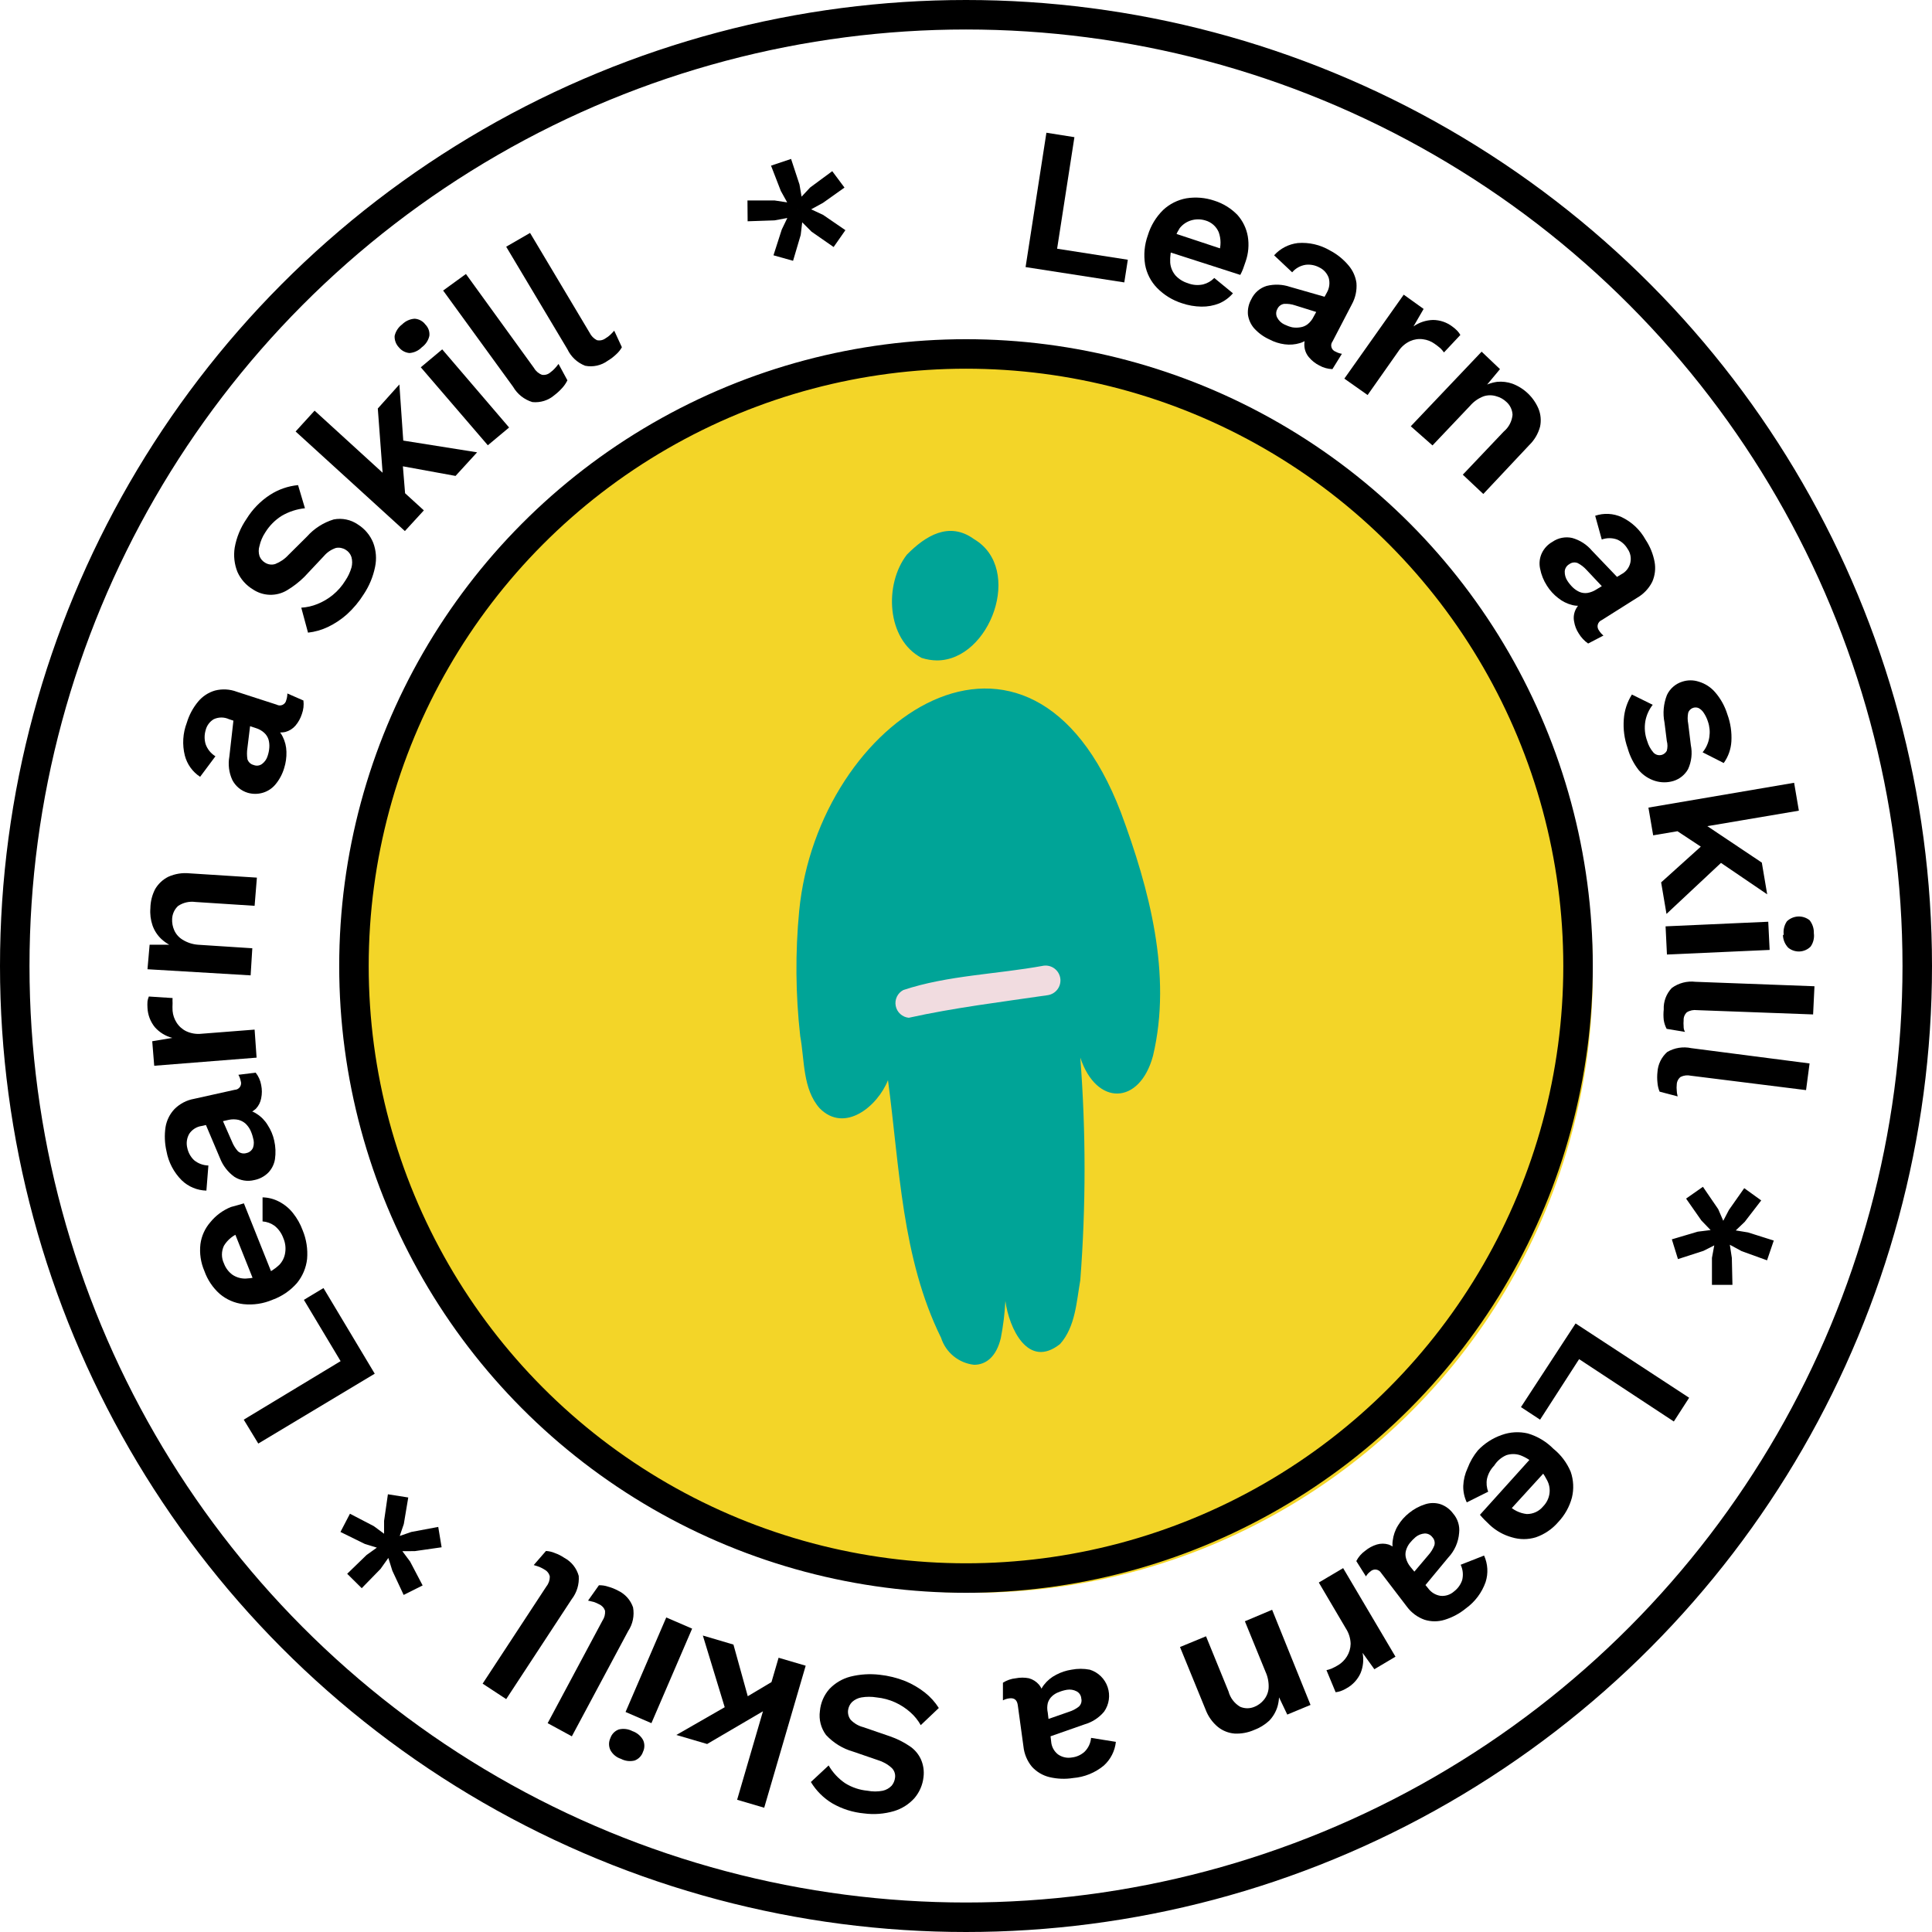 <svg xmlns="http://www.w3.org/2000/svg" width="131" height="131" viewBox="0 0 131 131" fill="none"><circle cx="66" cy="66" r="42" fill="#F3D528"></circle><path d="M63.81 90.71C61.14 85.3 61 79.12 60.21 73.24C59.51 75.01 57.27 76.87 55.57 75.14C54.42 73.83 54.56 71.89 54.26 70.26C53.941 67.433 53.918 64.581 54.19 61.75C55.47 48.71 69.83 39 76 55.08C77.92 60.25 79.49 66.08 78.18 71.59C77.28 74.94 74.34 75.02 73.25 71.71C73.635 76.732 73.635 81.777 73.25 86.8C72.99 88.28 72.92 89.96 71.88 91.13C69.71 92.86 68.42 90.06 68.17 88.21C68.127 89.056 68.023 89.898 67.86 90.73C67.56 91.99 66.86 92.54 66.05 92.54C65.539 92.485 65.056 92.282 64.658 91.957C64.26 91.632 63.966 91.199 63.81 90.71Z" fill="#00A497"></path><path d="M62.49 44.61C60.1 43.35 59.94 39.61 61.49 37.61C62.76 36.32 64.36 35.33 66.05 36.56C69.43 38.56 67.13 44.78 63.53 44.78C63.176 44.776 62.826 44.718 62.49 44.61Z" fill="#00A497"></path><path d="M61.25 67.13C64.25 66.13 67.61 66.06 70.76 65.48C71.025 65.444 71.293 65.515 71.506 65.677C71.719 65.839 71.859 66.08 71.895 66.345C71.93 66.61 71.859 66.879 71.697 67.091C71.535 67.304 71.295 67.444 71.03 67.48C67.89 67.94 64.69 68.33 61.62 69.01C61.405 68.989 61.204 68.9 61.044 68.755C60.885 68.611 60.776 68.419 60.735 68.207C60.693 67.996 60.721 67.778 60.813 67.583C60.906 67.389 61.059 67.23 61.25 67.13Z" fill="#F1DCE0"></path><circle cx="65.5" cy="65.5" r="64.5" stroke="black" stroke-width="2"></circle><path d="M71.678 16.864L76.472 17.612L76.233 19.149L69.54 18.11L70.952 9L72.851 9.301L71.678 16.864Z" fill="black"></path><path d="M80.145 20.562C79.505 20.36 78.924 20.003 78.454 19.523C78.033 19.089 77.751 18.54 77.644 17.944C77.536 17.274 77.6 16.588 77.831 15.95C78.028 15.3 78.385 14.711 78.869 14.236C79.308 13.826 79.855 13.552 80.446 13.446C81.075 13.345 81.72 13.399 82.324 13.602C82.922 13.788 83.464 14.12 83.901 14.568C84.268 14.977 84.512 15.481 84.607 16.023C84.702 16.594 84.652 17.18 84.462 17.726C84.4 17.903 84.348 18.069 84.285 18.235C84.231 18.374 84.169 18.509 84.099 18.64L78.806 16.937L79.222 15.68L83.673 17.155H82.635C82.8 16.698 82.8 16.199 82.635 15.742C82.552 15.547 82.426 15.374 82.266 15.235C82.106 15.097 81.916 14.996 81.712 14.942C81.404 14.85 81.076 14.85 80.768 14.942C80.46 15.034 80.188 15.219 79.989 15.472C79.771 15.813 79.613 16.189 79.522 16.584C79.385 16.977 79.325 17.393 79.346 17.809C79.371 18.131 79.499 18.437 79.709 18.682C79.935 18.926 80.222 19.105 80.539 19.201C80.869 19.332 81.231 19.361 81.577 19.285C81.865 19.212 82.127 19.061 82.335 18.848L83.6 19.887C83.346 20.184 83.026 20.419 82.667 20.573C82.284 20.724 81.875 20.799 81.463 20.791C81.014 20.784 80.57 20.707 80.145 20.562Z" fill="black"></path><path d="M89.971 19.835C90.141 19.535 90.186 19.181 90.096 18.848C90.042 18.692 89.957 18.548 89.847 18.424C89.736 18.301 89.602 18.202 89.453 18.131C89.17 17.979 88.848 17.918 88.529 17.955C88.173 18.009 87.849 18.19 87.616 18.464L86.391 17.311C86.809 16.847 87.381 16.552 88 16.48C88.757 16.42 89.513 16.594 90.169 16.978C90.663 17.235 91.1 17.588 91.455 18.017C91.733 18.349 91.913 18.752 91.974 19.181C92.015 19.686 91.907 20.191 91.663 20.635L90.355 23.149C90.312 23.205 90.282 23.271 90.269 23.34C90.256 23.41 90.26 23.482 90.281 23.55C90.301 23.618 90.337 23.681 90.386 23.732C90.435 23.783 90.496 23.822 90.563 23.845C90.695 23.918 90.839 23.967 90.988 23.99L90.345 25.029C90.032 25.018 89.726 24.933 89.453 24.78C89.186 24.645 88.95 24.458 88.757 24.229C88.579 24.022 88.47 23.764 88.446 23.492C88.419 23.191 88.488 22.889 88.643 22.63V22.578L88.965 22.681C88.764 22.961 88.475 23.166 88.145 23.263C87.809 23.365 87.455 23.393 87.108 23.346C86.744 23.299 86.393 23.186 86.07 23.014C85.675 22.836 85.322 22.578 85.032 22.256C84.807 21.994 84.663 21.673 84.617 21.331C84.587 20.97 84.666 20.607 84.845 20.292C84.945 20.077 85.089 19.885 85.268 19.729C85.447 19.573 85.656 19.457 85.883 19.388C86.407 19.255 86.959 19.277 87.471 19.451L90.044 20.188L89.484 21.227L87.823 20.708C87.58 20.624 87.323 20.589 87.066 20.604C86.966 20.619 86.872 20.659 86.792 20.721C86.712 20.783 86.649 20.864 86.609 20.957C86.558 21.047 86.532 21.149 86.532 21.253C86.532 21.357 86.558 21.459 86.609 21.549C86.714 21.744 86.877 21.9 87.076 21.996C87.248 22.081 87.429 22.148 87.616 22.193C87.798 22.224 87.984 22.224 88.166 22.193C88.347 22.169 88.519 22.097 88.664 21.985C88.835 21.848 88.974 21.674 89.069 21.476L89.971 19.835Z" fill="black"></path><path d="M91.154 25.673L95.18 19.98L96.529 20.947L95.844 22.131C96.232 21.86 96.69 21.709 97.162 21.695C97.643 21.697 98.11 21.857 98.49 22.152C98.61 22.238 98.721 22.335 98.823 22.442C98.899 22.524 98.965 22.615 99.02 22.713L97.909 23.897C97.84 23.801 97.764 23.711 97.681 23.627C97.549 23.512 97.41 23.404 97.266 23.305C97.036 23.141 96.768 23.038 96.488 23.003C96.191 22.962 95.889 23.006 95.616 23.128C95.284 23.281 95.003 23.526 94.807 23.834L92.731 26.785L91.154 25.673Z" fill="black"></path><path d="M95.658 28.904L100.462 23.845L101.707 25.029L100.348 26.66V26.338C100.696 26.102 101.094 25.949 101.51 25.891C101.861 25.857 102.215 25.899 102.548 26.016C102.94 26.163 103.298 26.388 103.601 26.677C103.904 26.966 104.146 27.314 104.312 27.699C104.473 28.086 104.512 28.514 104.426 28.925C104.299 29.403 104.045 29.838 103.689 30.181L100.576 33.495L99.186 32.186L101.967 29.257C102.306 28.973 102.518 28.566 102.558 28.125C102.551 27.959 102.511 27.796 102.439 27.646C102.368 27.496 102.267 27.362 102.143 27.252C101.95 27.069 101.715 26.936 101.458 26.868C101.181 26.78 100.884 26.78 100.607 26.868C100.245 27.003 99.924 27.228 99.673 27.522L97.131 30.202L95.658 28.904Z" fill="black"></path><path d="M109.936 38.939C110.087 38.862 110.219 38.753 110.324 38.62C110.429 38.486 110.503 38.332 110.543 38.167C110.582 38.002 110.585 37.831 110.552 37.665C110.519 37.498 110.451 37.341 110.351 37.204C110.188 36.927 109.941 36.708 109.646 36.581C109.31 36.461 108.943 36.461 108.608 36.581L108.162 34.971C108.75 34.773 109.392 34.806 109.957 35.064C110.643 35.391 111.209 35.925 111.576 36.591C111.878 37.044 112.086 37.552 112.188 38.087C112.274 38.546 112.22 39.02 112.032 39.448C111.802 39.906 111.44 40.286 110.995 40.539L108.608 42.045C108.542 42.072 108.484 42.113 108.437 42.166C108.39 42.22 108.357 42.283 108.338 42.352C108.32 42.42 108.318 42.492 108.333 42.561C108.347 42.631 108.377 42.696 108.421 42.751C108.502 42.882 108.603 42.998 108.722 43.094L107.684 43.634C107.428 43.456 107.213 43.226 107.051 42.959C106.885 42.709 106.776 42.425 106.73 42.128C106.679 41.861 106.716 41.584 106.834 41.339C106.966 41.067 107.176 40.839 107.435 40.684L107.653 40.934C107.328 41.082 106.962 41.115 106.616 41.027C106.263 40.94 105.933 40.777 105.651 40.549C105.351 40.319 105.095 40.038 104.893 39.718C104.664 39.364 104.505 38.969 104.426 38.555C104.351 38.205 104.391 37.841 104.54 37.516C104.695 37.186 104.949 36.914 105.267 36.737C105.46 36.603 105.679 36.511 105.909 36.467C106.139 36.422 106.376 36.425 106.605 36.477C107.128 36.624 107.594 36.924 107.944 37.339L109.791 39.271L108.753 39.895L107.581 38.648C107.409 38.458 107.206 38.299 106.979 38.181C106.886 38.142 106.784 38.129 106.684 38.141C106.584 38.154 106.489 38.193 106.408 38.253C106.318 38.303 106.242 38.375 106.188 38.462C106.133 38.549 106.102 38.649 106.097 38.752C106.092 38.973 106.153 39.19 106.273 39.375C106.377 39.538 106.499 39.687 106.636 39.822C106.77 39.951 106.924 40.057 107.093 40.134C107.263 40.206 107.449 40.231 107.633 40.206C107.851 40.169 108.059 40.088 108.245 39.967L109.936 38.939Z" fill="black"></path><path d="M110.362 50.729C110.14 50.103 110.052 49.438 110.102 48.776C110.142 48.178 110.331 47.599 110.652 47.093L112.063 47.789C111.811 48.111 111.64 48.489 111.565 48.89C111.485 49.347 111.528 49.817 111.69 50.251C111.774 50.539 111.919 50.804 112.115 51.03C112.189 51.109 112.284 51.165 112.389 51.191C112.494 51.216 112.604 51.211 112.707 51.176C112.84 51.128 112.951 51.031 113.018 50.906C113.078 50.688 113.078 50.458 113.018 50.241L112.862 48.994C112.736 48.368 112.794 47.719 113.028 47.124C113.129 46.91 113.274 46.719 113.452 46.564C113.631 46.408 113.84 46.291 114.066 46.221C114.43 46.101 114.823 46.101 115.187 46.221C115.613 46.347 115.994 46.592 116.286 46.927C116.67 47.368 116.956 47.885 117.127 48.444C117.341 49.028 117.433 49.651 117.397 50.272C117.366 50.8 117.186 51.307 116.878 51.737L115.446 51.01C115.692 50.712 115.85 50.353 115.903 49.971C115.955 49.622 115.923 49.266 115.809 48.932C115.742 48.718 115.644 48.515 115.519 48.33C115.432 48.193 115.31 48.081 115.166 48.007C115.039 47.956 114.898 47.956 114.772 48.007C114.702 48.035 114.64 48.077 114.588 48.131C114.536 48.185 114.496 48.249 114.471 48.319C114.419 48.569 114.419 48.827 114.471 49.077L114.647 50.521C114.76 51.071 114.694 51.642 114.46 52.152C114.245 52.535 113.893 52.821 113.474 52.952C113.069 53.076 112.635 53.076 112.229 52.952C111.798 52.819 111.414 52.567 111.119 52.225C110.77 51.781 110.513 51.273 110.362 50.729Z" fill="black"></path><path d="M121.973 54.968L112.094 56.64L111.772 54.76L121.651 53.077L121.973 54.968ZM117.147 58.084L112.997 61.969L112.634 59.83L115.84 56.942L117.147 58.084ZM119.825 60.64L115.975 58.022L115.736 57.679L113.173 55.986L115.176 55.622L119.461 58.489L119.825 60.64Z" fill="black"></path><path d="M119.991 64.41L113.028 64.722L112.935 62.811L119.897 62.499L119.991 64.41ZM120.945 63.372C120.905 63.054 120.982 62.732 121.163 62.468C121.367 62.273 121.635 62.158 121.917 62.144C122.2 62.131 122.477 62.22 122.699 62.395C122.898 62.645 123.001 62.959 122.989 63.278C123.033 63.596 122.955 63.919 122.771 64.182C122.572 64.383 122.305 64.501 122.023 64.515C121.741 64.528 121.463 64.436 121.246 64.255C121.031 64.026 120.905 63.727 120.893 63.413L120.945 63.372Z" fill="black"></path><path d="M122.938 68.784L115.062 68.493C114.824 68.461 114.582 68.512 114.377 68.639C114.303 68.709 114.244 68.794 114.207 68.89C114.169 68.985 114.153 69.087 114.159 69.189C114.147 69.32 114.147 69.453 114.159 69.584C114.159 69.677 114.159 69.812 114.253 69.968L113.007 69.761C112.908 69.572 112.841 69.369 112.81 69.158C112.785 68.923 112.785 68.686 112.81 68.452C112.798 68.183 112.84 67.915 112.935 67.663C113.029 67.411 113.174 67.181 113.36 66.987C113.822 66.653 114.392 66.504 114.958 66.571L123.031 66.873L122.938 68.784Z" fill="black"></path><path d="M122.46 73.916L114.647 72.939C114.412 72.886 114.167 72.915 113.952 73.022C113.872 73.086 113.807 73.166 113.762 73.258C113.717 73.35 113.693 73.45 113.692 73.552C113.678 73.68 113.678 73.809 113.692 73.937C113.692 74.04 113.713 74.176 113.754 74.342L112.53 74.02C112.449 73.825 112.4 73.618 112.385 73.407C112.359 73.169 112.359 72.928 112.385 72.69C112.418 72.166 112.656 71.677 113.049 71.329C113.541 71.043 114.122 70.951 114.678 71.07L122.699 72.108L122.46 73.916Z" fill="black"></path><path d="M116.94 84.086L115.508 84.813L113.775 85.374L113.36 84.034L115.114 83.514L116.702 83.317L116.816 83.701L116.94 84.086ZM117.148 83.473L116.816 83.701L116.494 83.93L115.363 82.756L114.325 81.271L115.467 80.471L116.504 81.987L117.148 83.473ZM117.469 87.119H116.079V85.291L116.37 83.722H117.189L117.428 85.291L117.469 87.119ZM119.42 81.395L118.3 82.85L117.148 83.951L116.816 83.701L116.494 83.452L117.231 82.039L118.268 80.564L119.42 81.395ZM119.815 85.457L118.092 84.834L116.691 84.075L116.816 83.691L116.951 83.307L118.528 83.566L120.271 84.117L119.815 85.457Z" fill="black"></path><path d="M107.072 92.157L104.426 96.261L103.129 95.409L106.833 89.737L114.533 94.775L113.495 96.385L107.072 92.157Z" fill="black"></path><path d="M100.213 98.338C100.659 97.869 101.21 97.512 101.822 97.299C102.39 97.093 103.007 97.057 103.596 97.196C104.252 97.39 104.848 97.747 105.329 98.234C105.843 98.648 106.246 99.184 106.501 99.793C106.697 100.358 106.726 100.967 106.584 101.548C106.418 102.167 106.1 102.734 105.661 103.2C105.254 103.676 104.727 104.035 104.136 104.239C103.608 104.4 103.045 104.4 102.517 104.239C101.959 104.086 101.447 103.801 101.023 103.408L100.649 103.044C100.525 102.92 100.431 102.805 100.348 102.712L104.094 98.556L105.069 99.45L101.884 102.94L102.257 102.037C102.594 102.386 103.042 102.606 103.523 102.66C103.736 102.662 103.946 102.617 104.138 102.527C104.33 102.437 104.5 102.305 104.634 102.14C104.859 101.911 105.008 101.617 105.059 101.299C105.109 100.982 105.054 100.657 104.903 100.374C104.709 99.981 104.442 99.628 104.115 99.336C103.82 99.043 103.466 98.816 103.077 98.671C102.771 98.568 102.439 98.568 102.133 98.671C101.795 98.818 101.509 99.064 101.313 99.377C101.072 99.624 100.903 99.933 100.826 100.271C100.77 100.563 100.799 100.866 100.909 101.143L99.456 101.87C99.289 101.521 99.207 101.136 99.217 100.748C99.234 100.335 99.333 99.929 99.508 99.554C99.674 99.112 99.912 98.701 100.213 98.338Z" fill="black"></path><path d="M96.83 107.688C96.93 107.828 97.056 107.946 97.203 108.035C97.349 108.124 97.512 108.183 97.681 108.207C97.846 108.223 98.012 108.204 98.169 108.152C98.326 108.1 98.471 108.016 98.594 107.906C98.85 107.711 99.042 107.443 99.144 107.137C99.23 106.789 99.194 106.423 99.041 106.099L100.628 105.475C100.885 106.04 100.922 106.681 100.732 107.272C100.479 107.991 100.011 108.614 99.393 109.059C98.971 109.406 98.484 109.667 97.962 109.828C97.516 109.968 97.038 109.968 96.592 109.828C96.115 109.659 95.7 109.351 95.398 108.945L93.645 106.649C93.609 106.589 93.559 106.537 93.5 106.499C93.441 106.46 93.374 106.435 93.304 106.426C93.234 106.417 93.163 106.424 93.097 106.447C93.03 106.469 92.969 106.506 92.918 106.556C92.797 106.645 92.695 106.758 92.618 106.888L91.964 105.849C92.106 105.572 92.312 105.333 92.566 105.153C92.798 104.96 93.066 104.815 93.354 104.727C93.615 104.649 93.893 104.649 94.153 104.727C94.434 104.833 94.679 105.016 94.859 105.257L94.631 105.506C94.448 105.193 94.379 104.826 94.433 104.468C94.476 104.099 94.6 103.744 94.797 103.429C94.994 103.106 95.247 102.822 95.544 102.587C95.869 102.321 96.243 102.12 96.644 101.995C96.981 101.887 97.344 101.887 97.681 101.995C98.022 102.116 98.318 102.337 98.532 102.629C98.686 102.807 98.802 103.015 98.872 103.241C98.941 103.466 98.964 103.703 98.937 103.938C98.89 104.563 98.63 105.154 98.2 105.61L96.478 107.688L95.751 106.743L96.851 105.444C97.024 105.252 97.161 105.03 97.256 104.79C97.285 104.693 97.288 104.589 97.264 104.491C97.241 104.392 97.191 104.302 97.121 104.229C97.06 104.147 96.98 104.081 96.888 104.038C96.795 103.994 96.694 103.974 96.592 103.979C96.372 103.997 96.162 104.08 95.99 104.218C95.842 104.344 95.707 104.483 95.585 104.634C95.472 104.779 95.388 104.945 95.336 105.122C95.284 105.298 95.284 105.486 95.336 105.662C95.392 105.876 95.495 106.075 95.637 106.244L96.83 107.688Z" fill="black"></path><path d="M91.072 106.327L94.621 112.332L93.189 113.183L92.39 112.072C92.48 112.532 92.433 113.009 92.255 113.443C92.056 113.886 91.716 114.251 91.29 114.482C91.166 114.559 91.033 114.622 90.895 114.669C90.787 114.705 90.676 114.729 90.563 114.742L89.941 113.246C90.058 113.221 90.172 113.186 90.283 113.142C90.44 113.072 90.593 112.992 90.74 112.903C90.981 112.755 91.183 112.552 91.331 112.311C91.489 112.054 91.575 111.76 91.58 111.459C91.571 111.09 91.459 110.73 91.258 110.42L89.422 107.304L91.072 106.327Z" fill="black"></path><path d="M86.257 109.152L88.861 115.603L87.284 116.258L86.381 114.367L86.693 114.481C86.76 114.894 86.735 115.316 86.62 115.718C86.51 116.076 86.319 116.403 86.06 116.673C85.759 116.951 85.406 117.166 85.022 117.307C84.613 117.483 84.17 117.565 83.725 117.546C83.308 117.516 82.91 117.36 82.584 117.099C82.204 116.785 81.915 116.377 81.743 115.915L80.01 111.677L81.774 110.949L83.3 114.689C83.416 115.126 83.7 115.499 84.088 115.728C84.242 115.794 84.408 115.829 84.576 115.829C84.744 115.829 84.909 115.794 85.064 115.728C85.306 115.63 85.52 115.473 85.686 115.271C85.875 115.048 85.99 114.772 86.018 114.481C86.042 114.096 85.971 113.711 85.811 113.36L84.41 109.931L86.257 109.152Z" fill="black"></path><path d="M71.273 118.076C71.284 118.248 71.331 118.415 71.412 118.568C71.492 118.72 71.604 118.853 71.74 118.959C71.874 119.053 72.026 119.12 72.186 119.156C72.346 119.192 72.512 119.195 72.674 119.167C72.994 119.132 73.295 118.998 73.535 118.782C73.792 118.531 73.95 118.195 73.981 117.837L75.662 118.107C75.597 118.727 75.305 119.3 74.843 119.717C74.253 120.204 73.529 120.497 72.767 120.559C72.229 120.645 71.679 120.623 71.148 120.496C70.693 120.383 70.281 120.137 69.966 119.79C69.645 119.399 69.447 118.922 69.395 118.419L69.011 115.614C68.959 115.261 68.772 115.115 68.44 115.157C68.288 115.175 68.14 115.221 68.004 115.292V114.097C68.267 113.929 68.566 113.826 68.876 113.796C69.171 113.738 69.474 113.738 69.768 113.796C70.03 113.869 70.264 114.017 70.443 114.222C70.633 114.456 70.748 114.742 70.775 115.043V115.094L70.453 115.198C70.455 114.852 70.572 114.516 70.785 114.243C71.008 113.955 71.291 113.721 71.615 113.557C71.939 113.385 72.29 113.269 72.653 113.214C73.064 113.134 73.487 113.134 73.898 113.214C74.178 113.301 74.433 113.454 74.642 113.658C74.852 113.863 75.01 114.114 75.104 114.392C75.198 114.669 75.225 114.965 75.183 115.255C75.142 115.545 75.032 115.821 74.863 116.061C74.517 116.474 74.054 116.775 73.535 116.923L71.014 117.806L70.868 116.632L72.477 116.071C72.721 115.996 72.95 115.876 73.151 115.718C73.226 115.65 73.281 115.562 73.31 115.465C73.339 115.368 73.342 115.265 73.317 115.167C73.31 115.065 73.277 114.966 73.221 114.881C73.164 114.795 73.087 114.725 72.996 114.679C72.798 114.576 72.572 114.54 72.352 114.575C72.164 114.606 71.979 114.658 71.802 114.731C71.629 114.791 71.469 114.886 71.335 115.011C71.198 115.138 71.098 115.3 71.045 115.479C70.996 115.694 70.996 115.918 71.045 116.133L71.273 118.076Z" fill="black"></path><path d="M58.583 122.959C57.83 122.889 57.101 122.659 56.445 122.283C55.846 121.926 55.343 121.426 54.982 120.829L56.186 119.707C56.464 120.188 56.847 120.6 57.306 120.912C57.765 121.198 58.283 121.372 58.821 121.421C59.164 121.488 59.516 121.488 59.859 121.421C60.089 121.368 60.298 121.249 60.461 121.078C60.587 120.924 60.666 120.736 60.689 120.538C60.706 120.42 60.695 120.299 60.657 120.185C60.62 120.071 60.556 119.968 60.471 119.884C60.199 119.632 59.872 119.448 59.517 119.343L57.856 118.772C57.148 118.572 56.509 118.18 56.009 117.64C55.663 117.175 55.514 116.593 55.594 116.019C55.643 115.464 55.868 114.94 56.237 114.523C56.626 114.113 57.123 113.822 57.669 113.682C58.314 113.522 58.982 113.48 59.641 113.557C60.235 113.62 60.818 113.764 61.374 113.983C61.858 114.183 62.312 114.449 62.723 114.773C63.09 115.064 63.405 115.416 63.657 115.811L62.432 116.975C62.248 116.646 62.01 116.351 61.727 116.102C61.417 115.826 61.067 115.598 60.689 115.427C60.295 115.249 59.874 115.137 59.444 115.095C59.1 115.037 58.75 115.037 58.406 115.095C58.17 115.136 57.95 115.244 57.773 115.406C57.623 115.558 57.528 115.755 57.503 115.967C57.476 116.197 57.539 116.428 57.68 116.611C57.912 116.853 58.206 117.026 58.531 117.11L60.347 117.733C60.812 117.894 61.255 118.114 61.664 118.388C62.004 118.609 62.274 118.923 62.443 119.291C62.61 119.67 62.671 120.086 62.619 120.497C62.562 121.022 62.349 121.518 62.007 121.92C61.634 122.337 61.152 122.643 60.616 122.803C59.957 122.997 59.264 123.05 58.583 122.959Z" fill="black"></path><path d="M45.861 117.64L49.898 115.323L50.303 115.251L52.938 113.682L52.398 115.645L47.947 118.253L45.861 117.64ZM49.317 116.341L47.657 110.898L49.732 111.511L50.883 115.666L49.317 116.341ZM49.981 122.034L52.793 112.404L54.63 112.944L51.817 122.574L49.981 122.034Z" fill="black"></path><path d="M42.883 117.38C43.186 117.484 43.44 117.694 43.599 117.972C43.66 118.098 43.691 118.237 43.691 118.377C43.691 118.517 43.66 118.656 43.599 118.782C43.555 118.918 43.48 119.041 43.381 119.144C43.283 119.246 43.162 119.325 43.028 119.374C42.717 119.45 42.389 119.409 42.105 119.26C41.799 119.163 41.542 118.95 41.389 118.668C41.328 118.54 41.296 118.4 41.296 118.258C41.296 118.116 41.328 117.976 41.389 117.847C41.434 117.714 41.509 117.592 41.608 117.491C41.706 117.39 41.827 117.313 41.96 117.266C42.271 117.19 42.599 117.231 42.883 117.38ZM42.416 116.081L45.176 109.672L46.93 110.43L44.17 116.84L42.416 116.081Z" fill="black"></path><path d="M37.134 116.84L40.849 109.89C40.984 109.692 41.046 109.453 41.026 109.215C40.992 109.118 40.939 109.029 40.869 108.954C40.799 108.879 40.715 108.819 40.621 108.778C40.508 108.717 40.39 108.665 40.268 108.623L39.874 108.529L40.61 107.49C40.822 107.483 41.033 107.515 41.233 107.584C41.46 107.645 41.679 107.732 41.887 107.843C42.128 107.954 42.344 108.112 42.523 108.308C42.701 108.505 42.837 108.735 42.924 108.986C43.026 109.546 42.907 110.123 42.592 110.596L38.774 117.733L37.134 116.84Z" fill="black"></path><path d="M32.725 114.16L37.052 107.563C37.203 107.375 37.283 107.14 37.28 106.898C37.259 106.799 37.216 106.706 37.155 106.626C37.094 106.545 37.016 106.478 36.927 106.431C36.815 106.359 36.697 106.296 36.574 106.244L36.19 106.119L37.02 105.164C37.231 105.176 37.439 105.225 37.633 105.309C37.856 105.389 38.069 105.497 38.266 105.631C38.503 105.758 38.712 105.932 38.88 106.143C39.048 106.354 39.171 106.597 39.241 106.857C39.283 107.424 39.113 107.987 38.764 108.436L34.323 115.209L32.725 114.16Z" fill="black"></path><path d="M23.085 103.875L23.728 102.639L25.347 103.481L26.623 104.426L26.437 104.789L26.25 105.153L24.735 104.686L23.085 103.875ZM23.541 106.711L24.859 105.434L26.156 104.509L26.437 104.789L26.727 105.08L25.804 106.379L24.527 107.688L23.541 106.711ZM26.042 104.738V103.127L26.302 101.32L27.682 101.538L27.381 103.335L26.862 104.852L26.468 104.789L26.042 104.738ZM27.37 108.145L26.603 106.504L26.125 104.976L26.488 104.789L26.852 104.602L27.806 105.88L28.657 107.501L27.37 108.145ZM26.499 105.184L26.437 104.789L26.385 104.395L27.889 103.875L29.715 103.533L29.944 104.914L28.128 105.174L26.499 105.184Z" fill="black"></path><path d="M23.095 92.293L20.605 88.137L21.933 87.337L25.409 93.144L17.513 97.881L16.527 96.261L23.095 92.293Z" fill="black"></path><path d="M20.522 83.421C20.776 84.035 20.879 84.701 20.823 85.364C20.757 85.962 20.519 86.528 20.138 86.995C19.693 87.506 19.125 87.896 18.488 88.127C17.864 88.396 17.182 88.5 16.506 88.428C15.913 88.361 15.353 88.119 14.898 87.732C14.427 87.312 14.07 86.779 13.86 86.184C13.611 85.609 13.518 84.978 13.59 84.356C13.663 83.81 13.894 83.297 14.255 82.881C14.626 82.421 15.108 82.064 15.655 81.842L16.112 81.717L16.537 81.593L18.613 86.787L17.378 87.275L15.614 82.86L16.268 83.587C15.819 83.746 15.438 84.054 15.188 84.46C15.096 84.649 15.048 84.857 15.048 85.067C15.048 85.278 15.096 85.486 15.188 85.675C15.3 85.978 15.499 86.242 15.759 86.433C16.028 86.615 16.348 86.706 16.672 86.693C17.093 86.677 17.508 86.585 17.897 86.423C18.282 86.274 18.634 86.052 18.934 85.769C19.155 85.538 19.297 85.244 19.339 84.927C19.388 84.6 19.345 84.265 19.215 83.961C19.098 83.632 18.894 83.34 18.623 83.12C18.383 82.945 18.099 82.841 17.803 82.818V81.188C18.194 81.195 18.578 81.295 18.924 81.478C19.291 81.668 19.613 81.933 19.868 82.257C20.147 82.608 20.368 83 20.522 83.421Z" fill="black"></path><path d="M13.674 76.347C13.504 76.371 13.342 76.431 13.197 76.522C13.052 76.614 12.928 76.734 12.833 76.876C12.666 77.165 12.618 77.508 12.698 77.832C12.763 78.149 12.922 78.439 13.155 78.663C13.429 78.891 13.773 79.019 14.13 79.027L13.995 80.73C13.371 80.715 12.775 80.467 12.325 80.034C11.784 79.495 11.422 78.802 11.287 78.05C11.165 77.515 11.143 76.962 11.225 76.419C11.302 75.959 11.515 75.532 11.837 75.194C12.197 74.837 12.656 74.597 13.155 74.508L15.915 73.895C15.986 73.893 16.055 73.874 16.117 73.84C16.179 73.805 16.232 73.757 16.272 73.698C16.311 73.639 16.336 73.571 16.345 73.501C16.353 73.43 16.344 73.359 16.32 73.292C16.291 73.146 16.239 73.006 16.164 72.877L17.336 72.731C17.529 72.976 17.658 73.266 17.71 73.573C17.771 73.868 17.771 74.172 17.71 74.466C17.662 74.736 17.536 74.985 17.347 75.183C17.125 75.385 16.852 75.522 16.558 75.578L16.434 75.266C16.779 75.239 17.123 75.331 17.409 75.526C17.715 75.72 17.971 75.983 18.156 76.295C18.363 76.612 18.511 76.963 18.592 77.333C18.688 77.749 18.705 78.179 18.644 78.601C18.589 78.945 18.429 79.264 18.187 79.515C17.929 79.771 17.6 79.945 17.243 80.014C17.015 80.071 16.778 80.082 16.546 80.044C16.314 80.007 16.092 79.922 15.894 79.795C15.455 79.479 15.116 79.043 14.919 78.538L13.881 76.087L15.043 75.848L15.728 77.406C15.824 77.646 15.961 77.868 16.133 78.061C16.209 78.128 16.302 78.175 16.402 78.197C16.502 78.219 16.606 78.215 16.703 78.185C16.805 78.166 16.899 78.121 16.979 78.056C17.058 77.991 17.121 77.906 17.16 77.811C17.228 77.602 17.228 77.376 17.16 77.167C17.118 76.981 17.055 76.8 16.973 76.627C16.89 76.46 16.778 76.308 16.641 76.18C16.504 76.061 16.34 75.976 16.164 75.931C15.948 75.885 15.726 75.885 15.51 75.931L13.674 76.347Z" fill="black"></path><path d="M17.398 71.714L10.457 72.264L10.322 70.602L11.681 70.374C11.223 70.255 10.811 70.002 10.498 69.647C10.197 69.275 10.022 68.816 10 68.338C9.99 68.192 9.99 68.046 10 67.901C10.016 67.787 10.047 67.675 10.093 67.569L11.702 67.673C11.694 67.787 11.694 67.901 11.702 68.016C11.692 68.192 11.692 68.369 11.702 68.545C11.727 68.826 11.819 69.097 11.972 69.335C12.133 69.591 12.363 69.796 12.636 69.927C12.96 70.076 13.319 70.134 13.673 70.093L17.264 69.813L17.398 71.714Z" fill="black"></path><path d="M16.994 66.135L10 65.72L10.145 64.058H12.221L11.982 64.276C11.596 64.153 11.242 63.948 10.944 63.673C10.672 63.418 10.465 63.101 10.342 62.749C10.214 62.375 10.164 61.979 10.197 61.585C10.202 61.133 10.312 60.689 10.519 60.287C10.731 59.924 11.045 59.631 11.422 59.445C11.871 59.246 12.364 59.167 12.854 59.217L17.419 59.508L17.264 61.419L13.248 61.159C12.837 61.102 12.419 61.198 12.075 61.429C11.953 61.543 11.854 61.679 11.785 61.831C11.716 61.982 11.677 62.146 11.671 62.312C11.658 62.577 11.708 62.84 11.816 63.081C11.934 63.344 12.13 63.565 12.376 63.715C12.693 63.912 13.052 64.03 13.424 64.058L17.108 64.297L16.994 66.135Z" fill="black"></path><path d="M15.531 48.766C15.368 48.691 15.191 48.651 15.012 48.651C14.833 48.651 14.656 48.691 14.493 48.766C14.356 48.847 14.237 48.956 14.143 49.084C14.048 49.213 13.98 49.359 13.943 49.514C13.851 49.822 13.851 50.151 13.943 50.459C14.064 50.801 14.298 51.091 14.607 51.28L13.569 52.672C13.056 52.337 12.686 51.822 12.532 51.228C12.348 50.49 12.395 49.715 12.667 49.005C12.824 48.48 13.085 47.993 13.435 47.571C13.732 47.214 14.13 46.953 14.576 46.823C15.067 46.697 15.586 46.726 16.06 46.906L18.758 47.779C18.82 47.813 18.889 47.832 18.96 47.834C19.03 47.836 19.101 47.821 19.164 47.791C19.228 47.76 19.284 47.715 19.327 47.659C19.37 47.603 19.399 47.537 19.412 47.467C19.461 47.324 19.485 47.173 19.484 47.021L20.574 47.498C20.612 47.807 20.577 48.121 20.47 48.413C20.378 48.702 20.23 48.97 20.034 49.202C19.856 49.408 19.622 49.556 19.36 49.628C19.066 49.694 18.759 49.672 18.478 49.566H18.405L18.457 49.223C18.764 49.378 19.012 49.63 19.163 49.94C19.327 50.262 19.416 50.617 19.422 50.979C19.433 51.355 19.38 51.731 19.266 52.09C19.145 52.493 18.944 52.868 18.675 53.191C18.453 53.458 18.157 53.654 17.824 53.752C17.485 53.853 17.125 53.853 16.786 53.752C16.564 53.684 16.358 53.571 16.179 53.421C16.001 53.271 15.855 53.087 15.749 52.88C15.523 52.386 15.455 51.835 15.551 51.301L15.852 48.641L16.983 49.026L16.776 50.719C16.737 50.97 16.737 51.226 16.776 51.477C16.807 51.574 16.862 51.661 16.937 51.73C17.011 51.8 17.102 51.848 17.201 51.872C17.297 51.911 17.401 51.924 17.503 51.909C17.605 51.895 17.702 51.853 17.782 51.789C17.956 51.655 18.084 51.47 18.146 51.259C18.208 51.078 18.247 50.889 18.26 50.698C18.274 50.513 18.257 50.327 18.208 50.148C18.153 49.972 18.053 49.814 17.917 49.69C17.754 49.541 17.559 49.431 17.347 49.368L15.531 48.766Z" fill="black"></path><path d="M16.713 35.189C17.116 34.534 17.658 33.977 18.301 33.558C18.875 33.186 19.53 32.958 20.21 32.893L20.677 34.462C20.125 34.518 19.591 34.692 19.11 34.971C18.65 35.258 18.263 35.65 17.979 36.113C17.797 36.389 17.667 36.695 17.595 37.017C17.525 37.24 17.525 37.48 17.595 37.703C17.665 37.89 17.797 38.048 17.969 38.15C18.071 38.216 18.186 38.258 18.306 38.274C18.426 38.291 18.549 38.28 18.664 38.243C19.004 38.109 19.31 37.9 19.556 37.63L20.812 36.383C21.299 35.836 21.927 35.433 22.628 35.22C22.91 35.166 23.201 35.168 23.482 35.227C23.764 35.285 24.03 35.4 24.267 35.563C24.734 35.856 25.097 36.288 25.305 36.799C25.505 37.326 25.548 37.9 25.43 38.451C25.297 39.103 25.039 39.724 24.672 40.279C24.356 40.786 23.972 41.247 23.531 41.65C23.141 41.998 22.704 42.288 22.234 42.513C21.809 42.715 21.353 42.845 20.885 42.897L20.428 41.204C20.806 41.182 21.178 41.097 21.528 40.954C21.903 40.803 22.253 40.597 22.566 40.341C22.902 40.066 23.19 39.736 23.417 39.365C23.6 39.094 23.74 38.796 23.832 38.482C23.894 38.251 23.894 38.007 23.832 37.776C23.767 37.566 23.626 37.388 23.437 37.277C23.243 37.154 23.009 37.11 22.784 37.152C22.465 37.256 22.181 37.447 21.964 37.703L20.625 39.126C20.272 39.473 19.879 39.777 19.453 40.03C19.1 40.239 18.695 40.343 18.285 40.33C17.875 40.317 17.478 40.188 17.139 39.957C16.682 39.681 16.32 39.271 16.101 38.783C15.891 38.26 15.826 37.689 15.914 37.131C16.038 36.434 16.311 35.772 16.713 35.189Z" fill="black"></path><path d="M21.331 27.844L28.74 34.607L27.453 36.009L20.044 29.257L21.331 27.844ZM27.08 26.068L27.401 30.711L27.277 31.116L27.526 34.171L26 32.82L25.617 27.699L27.08 26.068ZM26.727 29.776L32.351 30.67L30.888 32.27L26.675 31.501L26.727 29.776Z" fill="black"></path><path d="M28.605 23.544C28.383 23.774 28.084 23.915 27.764 23.938C27.625 23.926 27.49 23.885 27.367 23.819C27.244 23.753 27.136 23.663 27.048 23.554C26.949 23.451 26.872 23.329 26.822 23.195C26.772 23.061 26.75 22.918 26.758 22.775C26.83 22.463 27.01 22.187 27.266 21.996C27.494 21.768 27.796 21.631 28.117 21.611C28.26 21.62 28.399 21.66 28.524 21.728C28.65 21.796 28.759 21.891 28.844 22.006C28.944 22.105 29.02 22.226 29.067 22.36C29.113 22.493 29.129 22.635 29.113 22.775C29.043 23.084 28.862 23.358 28.605 23.544ZM29.985 23.689L34.52 28.987L33.077 30.192L28.532 24.904L29.985 23.689Z" fill="black"></path><path d="M31.593 18.578L36.211 24.956C36.332 25.167 36.523 25.329 36.751 25.414C36.852 25.43 36.956 25.423 37.055 25.395C37.153 25.366 37.244 25.316 37.321 25.247C37.427 25.171 37.524 25.084 37.612 24.988C37.704 24.889 37.791 24.785 37.871 24.676L38.473 25.788C38.379 25.981 38.256 26.16 38.11 26.317C37.952 26.492 37.779 26.652 37.591 26.795C37.387 26.971 37.149 27.102 36.892 27.183C36.635 27.263 36.365 27.29 36.097 27.263C35.545 27.095 35.078 26.724 34.789 26.224L30.047 19.7L31.593 18.578Z" fill="black"></path><path d="M35.941 15.794L39.977 22.557C40.083 22.776 40.258 22.955 40.475 23.066C40.576 23.088 40.679 23.088 40.78 23.067C40.88 23.045 40.974 23.002 41.057 22.941C41.169 22.877 41.273 22.8 41.368 22.712C41.466 22.62 41.56 22.523 41.648 22.422L42.167 23.544C42.065 23.728 41.931 23.893 41.773 24.032C41.602 24.195 41.414 24.337 41.212 24.458C40.994 24.618 40.745 24.731 40.48 24.79C40.216 24.849 39.942 24.853 39.676 24.8C39.147 24.595 38.716 24.193 38.473 23.679L34.322 16.729L35.941 15.794Z" fill="black"></path><path d="M50.682 13.592H52.519L54.086 13.831V14.651L52.519 14.942L50.693 15.004L50.682 13.592ZM53.639 10.776L54.21 12.511L54.48 14.09L54.096 14.194L53.712 14.329L52.944 12.947L52.28 11.233L53.639 10.776ZM53.712 14.101L54.096 14.215L54.48 14.339L54.293 15.929L53.774 17.684L52.446 17.311L53.007 15.565L53.712 14.101ZM56.431 11.607L57.261 12.719L55.798 13.758L54.355 14.547L54.096 14.194L53.847 13.872L54.937 12.709L56.431 11.607ZM54.355 13.893L55.808 14.568L57.323 15.607L56.524 16.75L55.03 15.711L53.868 14.547L54.096 14.194L54.355 13.893Z" fill="black"></path><circle cx="65.5" cy="65.5" r="41.5" stroke="black" stroke-width="2"></circle></svg>
